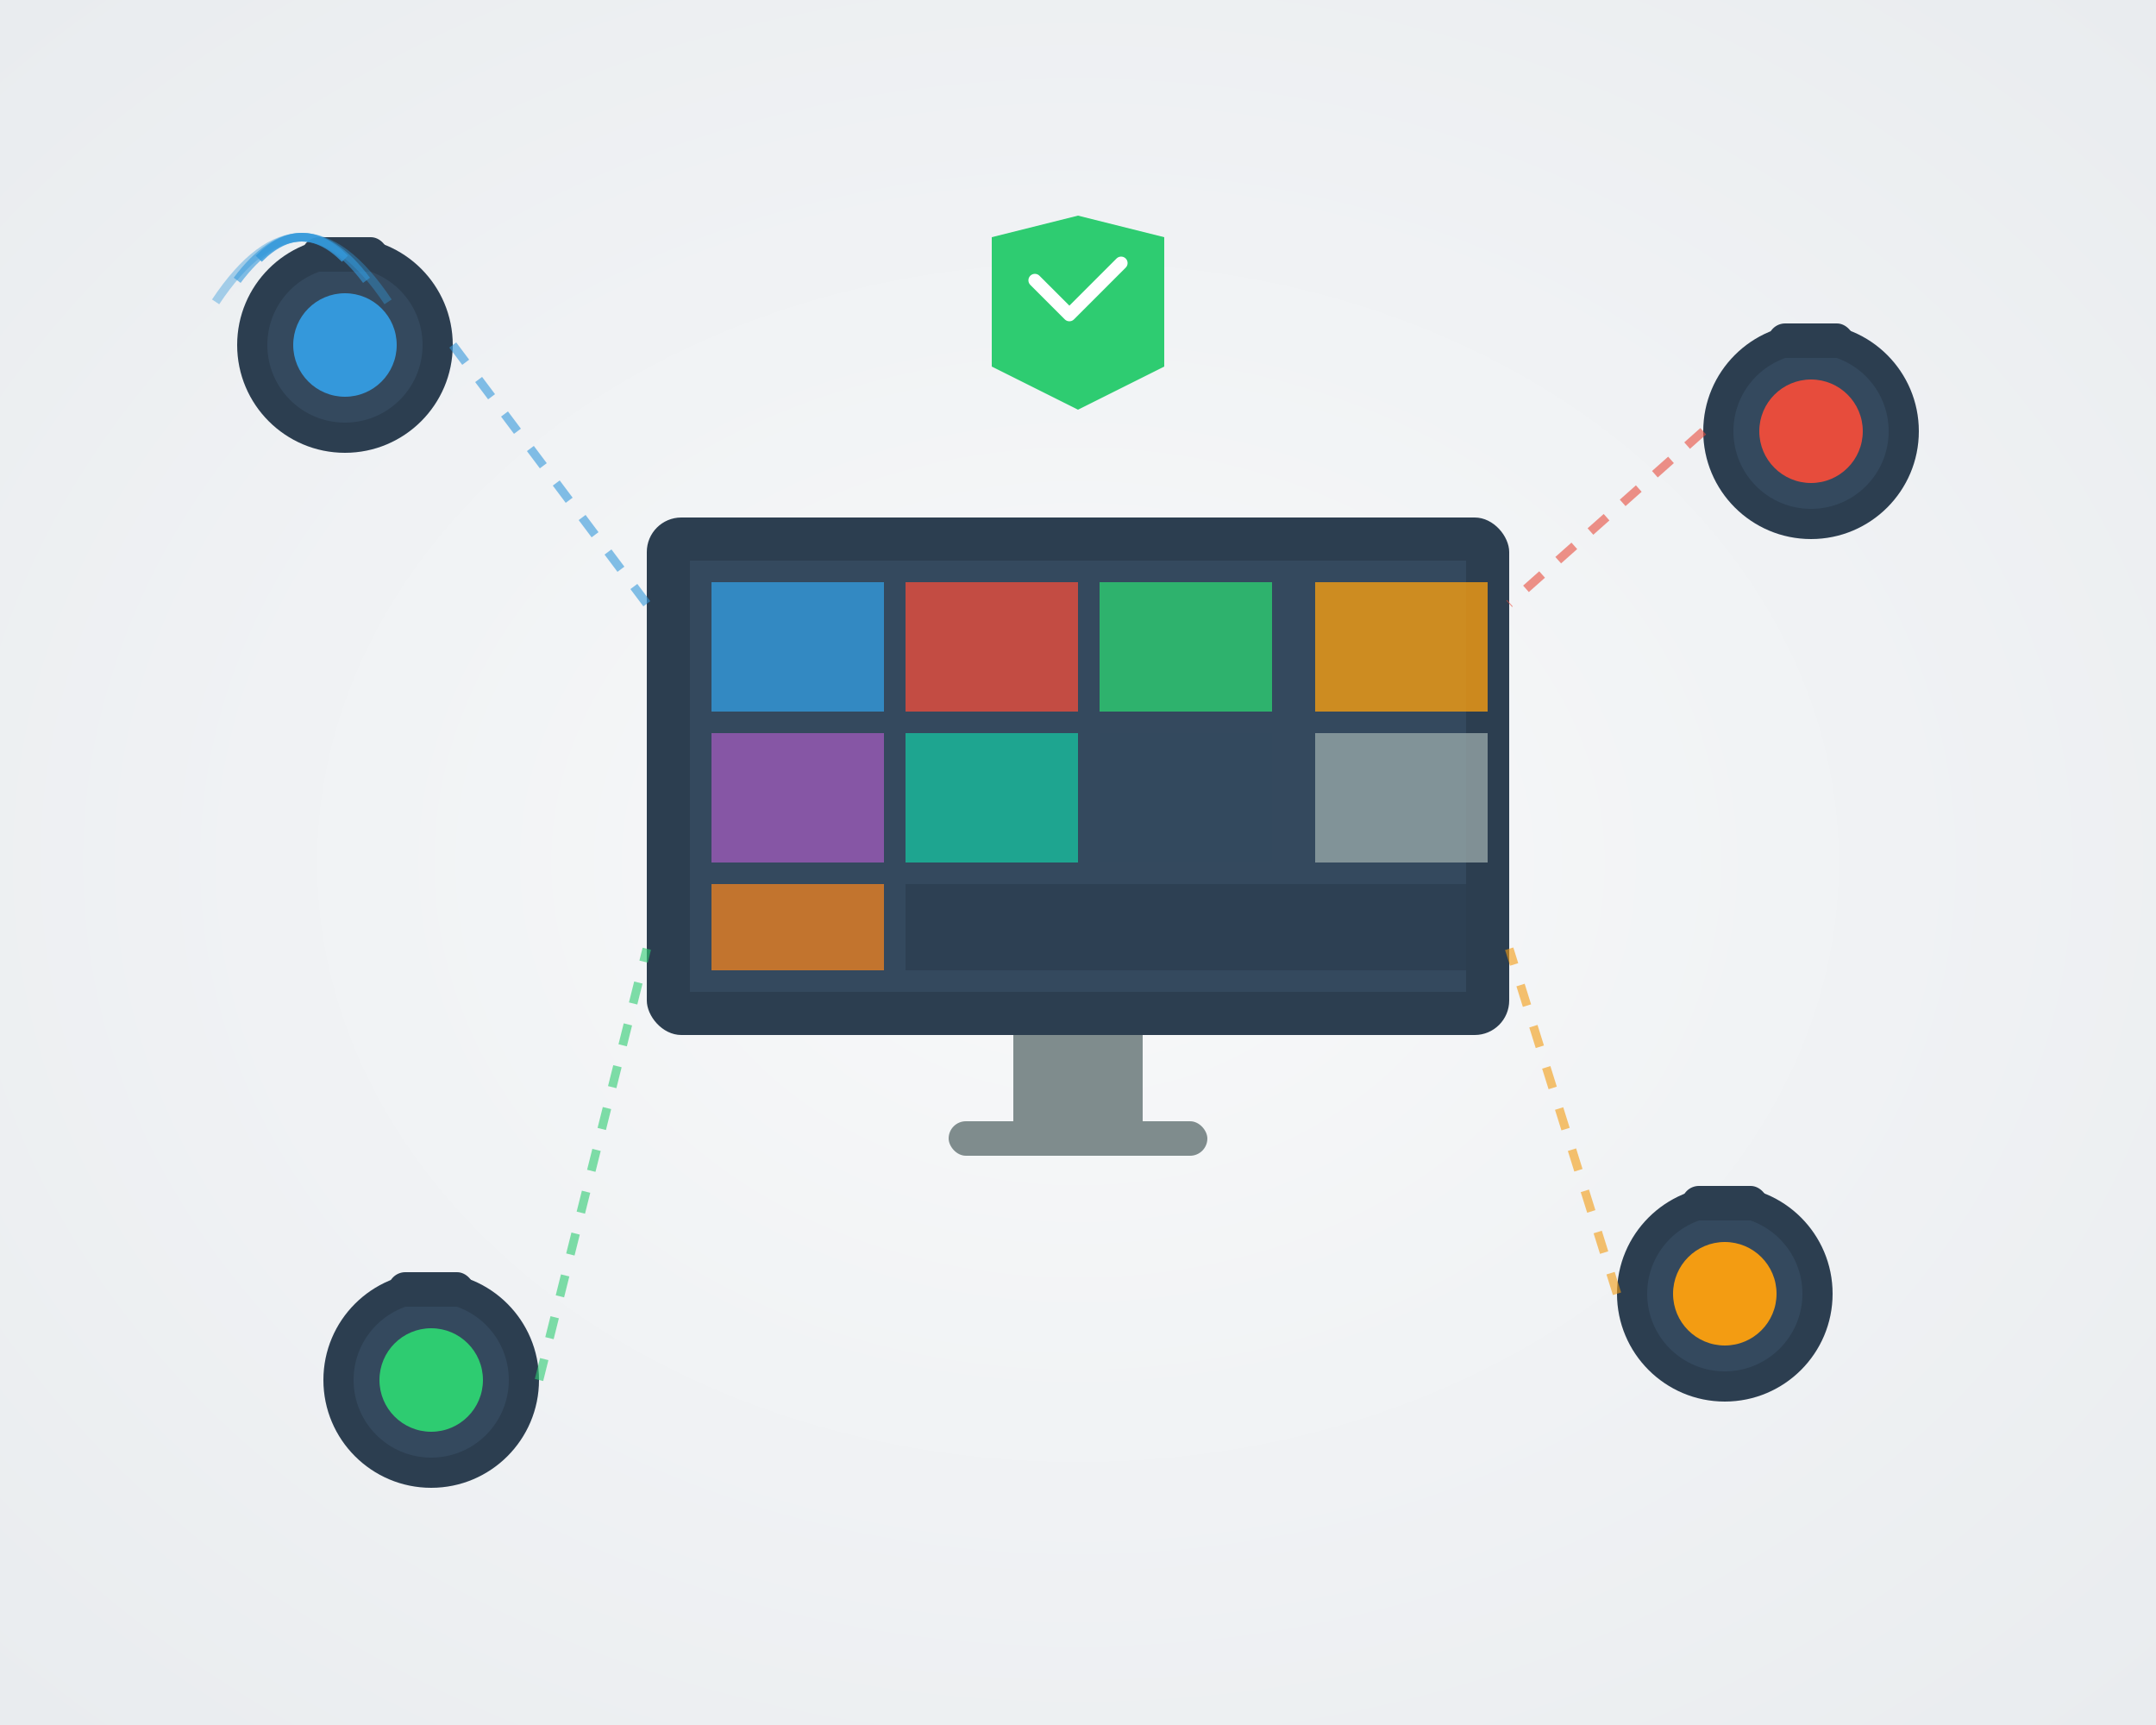 <svg width="500" height="400" viewBox="0 0 500 400" fill="none" xmlns="http://www.w3.org/2000/svg">
    <rect x="0" y="0" width="500" height="400" fill="#333333" stroke="none"/>
    <!-- Background -->
    <rect width="500" height="400" fill="url(#gradient1)"/>
    
    <!-- Monitor -->
    <rect x="150" y="120" width="200" height="120" rx="8" fill="#2c3e50"/>
    <rect x="160" y="130" width="180" height="100" fill="#34495e"/>
    
    <!-- Screen content - grid of camera feeds -->
    <rect x="165" y="135" width="40" height="30" fill="#3498db" opacity="0.8"/>
    <rect x="210" y="135" width="40" height="30" fill="#e74c3c" opacity="0.8"/>
    <rect x="255" y="135" width="40" height="30" fill="#2ecc71" opacity="0.8"/>
    <rect x="305" y="135" width="40" height="30" fill="#f39c12" opacity="0.8"/>
    
    <rect x="165" y="170" width="40" height="30" fill="#9b59b6" opacity="0.8"/>
    <rect x="210" y="170" width="40" height="30" fill="#1abc9c" opacity="0.8"/>
    <rect x="255" y="170" width="40" height="30" fill="#34495e" opacity="0.8"/>
    <rect x="305" y="170" width="40" height="30" fill="#95a5a6" opacity="0.8"/>
    
    <rect x="165" y="205" width="40" height="20" fill="#e67e22" opacity="0.8"/>
    <rect x="210" y="205" width="130" height="20" fill="#2c3e50" opacity="0.8"/>
    
    <!-- Monitor stand -->
    <rect x="235" y="240" width="30" height="20" fill="#7f8c8d"/>
    <rect x="220" y="260" width="60" height="8" rx="4" fill="#7f8c8d"/>
    
    <!-- Cameras -->
    <!-- Camera 1 -->
    <circle cx="80" cy="80" r="25" fill="#2c3e50"/>
    <circle cx="80" cy="80" r="18" fill="#34495e"/>
    <circle cx="80" cy="80" r="12" fill="#3498db"/>
    <rect x="70" y="55" width="20" height="8" rx="4" fill="#2c3e50"/>
    
    <!-- Camera 2 -->
    <circle cx="420" cy="100" r="25" fill="#2c3e50"/>
    <circle cx="420" cy="100" r="18" fill="#34495e"/>
    <circle cx="420" cy="100" r="12" fill="#e74c3c"/>
    <rect x="410" y="75" width="20" height="8" rx="4" fill="#2c3e50"/>
    
    <!-- Camera 3 -->
    <circle cx="100" cy="320" r="25" fill="#2c3e50"/>
    <circle cx="100" cy="320" r="18" fill="#34495e"/>
    <circle cx="100" cy="320" r="12" fill="#2ecc71"/>
    <rect x="90" y="295" width="20" height="8" rx="4" fill="#2c3e50"/>
    
    <!-- Camera 4 -->
    <circle cx="400" cy="300" r="25" fill="#2c3e50"/>
    <circle cx="400" cy="300" r="18" fill="#34495e"/>
    <circle cx="400" cy="300" r="12" fill="#f39c12"/>
    <rect x="390" y="275" width="20" height="8" rx="4" fill="#2c3e50"/>
    
    <!-- Connection lines -->
    <line x1="105" y1="80" x2="150" y2="140" stroke="#3498db" stroke-width="2" stroke-dasharray="5,5" opacity="0.6"/>
    <line x1="395" y1="100" x2="350" y2="140" stroke="#e74c3c" stroke-width="2" stroke-dasharray="5,5" opacity="0.6"/>
    <line x1="125" y1="320" x2="150" y2="220" stroke="#2ecc71" stroke-width="2" stroke-dasharray="5,5" opacity="0.6"/>
    <line x1="375" y1="300" x2="350" y2="220" stroke="#f39c12" stroke-width="2" stroke-dasharray="5,5" opacity="0.6"/>
    
    <!-- Security shield -->
    <path d="M250 50 L270 55 L270 85 L250 95 L230 85 L230 55 Z" fill="#2ecc71"/>
    <path d="M240 65 L248 73 L260 61" stroke="#fff" stroke-width="3" stroke-linecap="round" stroke-linejoin="round"/>
    
    <!-- WiFi signals -->
    <g transform="translate(60, 40)">
        <path d="M0 20 Q10 10 20 20" stroke="#3498db" stroke-width="2" fill="none" opacity="0.8"/>
        <path d="M-5 25 Q10 5 25 25" stroke="#3498db" stroke-width="2" fill="none" opacity="0.6"/>
        <path d="M-10 30 Q10 0 30 30" stroke="#3498db" stroke-width="2" fill="none" opacity="0.4"/>
    </g>
    
    <!-- Gradients -->
    <defs>
        <radialGradient id="gradient1" cx="50%" cy="50%" r="70%">
            <stop offset="0%" style="stop-color:#f8f9fa;stop-opacity:1" />
            <stop offset="100%" style="stop-color:#e9ecef;stop-opacity:1" />
        </radialGradient>
    </defs>
</svg>
